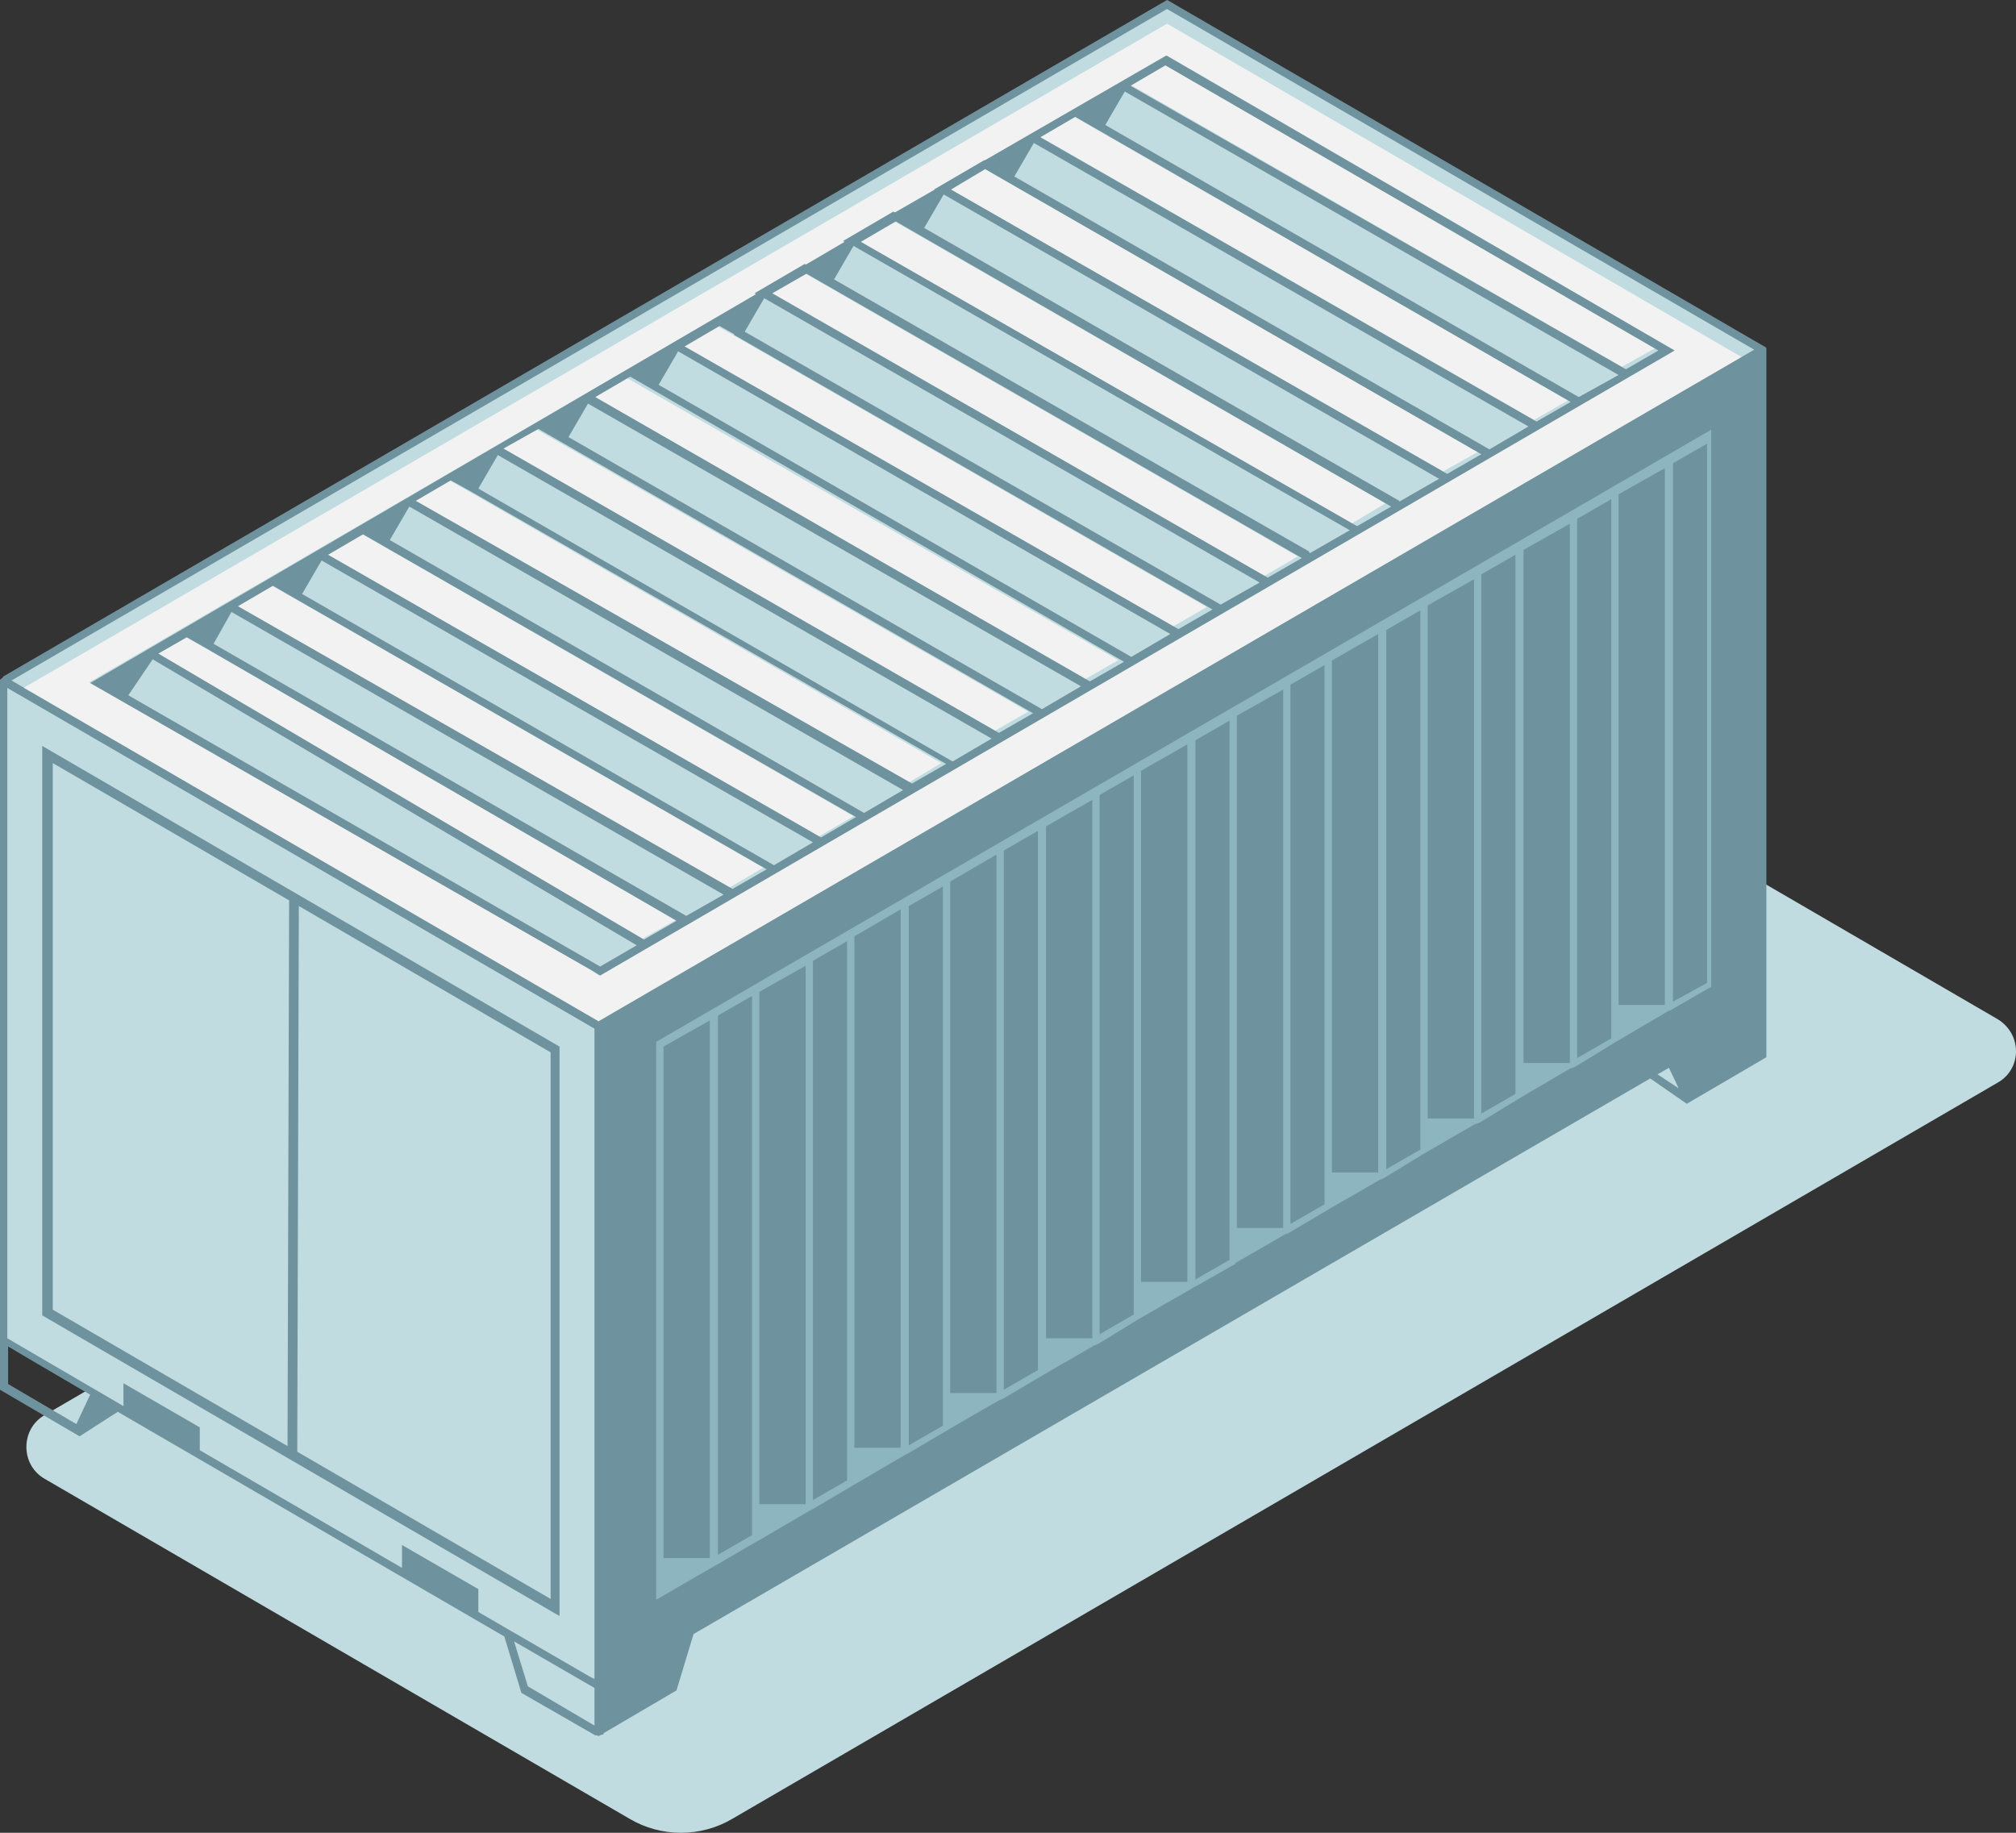 <?xml version="1.0" encoding="UTF-8"?> <svg xmlns="http://www.w3.org/2000/svg" width="99" height="90" viewBox="0 0 99 90" fill="none"><rect x="0" y="0" width="99" height="90" fill="#333333" stroke="none"/> <path d="M98.108 53.159L35.973 89.308C34.417 90.231 32.463 90.231 30.908 89.308L2.193 72.618C0.997 71.936 0.997 70.171 2.193 69.488L65.924 32.377C66.482 32.056 67.16 32.056 67.718 32.377L98.068 50.03C99.304 50.752 99.304 52.477 98.108 53.159Z" fill="#C1DCE0"></path> <path d="M29.392 82.808L0.199 65.838V33.46L29.392 50.431V82.808Z" fill="#C1DCE0"></path> <path d="M57.309 0.201L0.199 33.42L29.392 50.392L86.542 17.172L57.309 0.201Z" fill="#C1DCE0"></path> <path d="M0.199 33.22L0 33.38V65.517V65.958V68.245L3.908 70.532L5.783 69.328L24.766 80.361L25.604 83.13L29.233 85.216L29.632 85.176V83.17V82.728V50.351L0.558 33.42L0.199 33.22ZM3.749 69.93L0.399 67.964V66.119L1.276 66.64L4.427 68.486L3.749 69.93ZM29.193 84.734L25.923 82.809L25.245 80.602L29.193 82.889V84.734ZM29.193 82.448L28.954 82.327L23.49 79.158V78.034L19.741 75.868V76.991L9.811 71.214V70.091L6.062 67.924V69.047L0.359 65.717V33.782L29.193 50.512V82.448Z" fill="#6F939E"></path> <path d="M57.309 1.163L0.877 33.942L29.712 50.672L86.143 17.893L57.309 1.163ZM29.392 47.743L4.387 33.5L57.309 2.728L82.235 17.211L29.392 47.743Z" fill="#F2F2F2"></path> <path d="M86.542 16.971L29.313 50.231L29.233 50.271V82.648V83.089V85.175L29.392 85.256L33.221 83.009L34.059 80.241L81.038 52.959L82.833 54.203L86.742 51.916V49.629V49.188V17.091L86.542 16.971ZM82.434 53.44L81.397 52.758L81.956 52.437L81.996 52.517L82.434 53.44Z" fill="#6F939E"></path> <path d="M32.304 51.114L32.224 51.154V78.556L35.135 76.871L35.215 76.831L37.209 75.667L37.289 75.627L39.761 74.183L39.921 74.103L41.955 72.899L44.428 71.454L44.587 71.374L46.621 70.171L49.054 68.766L49.253 68.686L51.287 67.483L53.72 66.078L53.919 65.998L55.953 64.754L58.466 63.31L58.585 63.23L58.825 63.109L60.659 62.066V62.026L63.092 60.622L63.291 60.542L65.325 59.338L67.758 57.934L67.957 57.854L69.992 56.61L72.424 55.206L72.663 55.126L74.697 53.882L77.09 52.478L77.33 52.397L79.364 51.154L81.956 49.629H81.996L83.95 48.506L84.03 48.465V48.425V21.505V21.103L32.304 51.114ZM58.705 62.829V36.349L60.38 35.386V61.866L58.705 62.829ZM35.255 49.87L36.93 48.907V75.386L35.255 76.349V49.87ZM37.289 48.706L39.562 47.422V73.862H37.289V48.706ZM39.921 73.661V47.182L41.596 46.219V72.698L39.921 73.661ZM41.955 45.978L44.228 44.654V71.093H41.955V45.978ZM44.627 70.973V44.494L46.302 43.531V70.01L44.627 70.973ZM46.661 43.29L48.934 41.966V68.405H46.661V43.29ZM49.293 68.245V41.765L50.968 40.803V67.282L49.293 68.245ZM51.327 40.602L53.64 39.278V65.717H51.367V40.562H51.327V40.602ZM53.999 65.517V39.037L55.674 38.074V64.554L53.999 65.517ZM55.993 37.874L58.306 36.55V62.949H56.033V37.874H55.993ZM60.739 35.146L63.012 33.862V60.301H60.739V35.146ZM63.371 60.1V33.621L65.046 32.658V59.138L63.371 60.1ZM65.365 32.458L67.678 31.134V57.573H65.405V32.417H65.365V32.458ZM68.077 57.412V30.933L69.752 29.97V56.45L68.077 57.412ZM70.111 29.729L72.384 28.445V54.925H70.111V29.729ZM72.743 54.684V28.205L74.418 27.242V53.721L72.743 54.684ZM74.817 27.001L77.09 25.717V52.197H74.817V27.001ZM77.449 51.956V25.477L79.124 24.514V50.993L77.449 51.956ZM79.483 24.273L81.756 22.989V49.348H79.483V24.273ZM82.155 49.188V22.748L83.83 21.785V48.265L82.155 49.188ZM34.856 50.111V76.51H32.583V51.394L34.856 50.111Z" fill="#8CB5BF"></path> <path d="M11.526 29.689L13.241 28.686L37.488 42.608L35.773 43.611L11.526 29.689Z" fill="#F2F2F2"></path> <path d="M7.298 32.217L9.013 31.214L33.261 45.136L31.546 46.099L7.298 32.217Z" fill="#F2F2F2"></path> <path d="M15.953 27.162L17.667 26.159L41.915 40.081L40.2 41.084L15.953 27.162Z" fill="#F2F2F2"></path> <path d="M20.299 24.554L22.014 23.551L46.222 37.473L44.547 38.476L20.299 24.554Z" fill="#F2F2F2"></path> <path d="M24.567 22.026L26.242 21.023L50.49 34.945L48.815 35.908L24.567 22.026Z" fill="#F2F2F2"></path> <path d="M28.994 19.459L30.669 18.496L54.916 32.417L53.241 33.38L28.994 19.459Z" fill="#F2F2F2"></path> <path d="M33.301 16.851L35.016 15.888L59.263 29.809L57.588 30.772L33.301 16.851Z" fill="#F2F2F2"></path> <path d="M37.767 14.403L39.482 13.4L63.73 27.322L62.015 28.325L37.767 14.403Z" fill="#F2F2F2"></path> <path d="M42.114 11.796L43.789 10.793L68.037 24.714L66.362 25.717L42.114 11.796Z" fill="#F2F2F2"></path> <path d="M46.621 9.268L48.336 8.265L72.584 22.187L70.869 23.15L46.621 9.268Z" fill="#F2F2F2"></path> <path d="M51.048 6.7L52.763 5.738L77.011 19.659L75.335 20.622L51.048 6.7Z" fill="#F2F2F2"></path> <path d="M55.395 4.092L57.11 3.129L81.358 17.051L79.643 18.014L55.395 4.092Z" fill="#F2F2F2"></path> <path d="M29.392 50.592L29.313 50.552L0 33.541L0.16 33.22L57.309 0L57.389 0.04L86.702 17.051V17.292L29.392 50.592ZM0.558 33.42L29.392 50.151L86.143 17.172L57.309 0.441L0.558 33.42Z" fill="#6F939E"></path> <path d="M82.235 17.212L81.956 17.051L57.349 2.768L57.269 2.728L48.376 7.864H48.336L45.863 9.308H45.903L43.949 10.431L43.869 10.391L41.397 11.835L41.476 11.876L39.562 12.999L39.522 12.959L37.05 14.403L37.129 14.443L26.481 20.662L24.009 22.106L4.427 33.541L29.073 47.663L29.392 47.864L29.472 47.904L82.235 17.212ZM6.301 34.142L7.498 32.377L31.267 46.419L29.472 47.462L6.301 34.142ZM26.441 21.063L50.729 35.025L49.054 35.988L24.726 22.026L26.441 21.063ZM39.602 13.44L63.929 27.402L62.255 28.365L37.927 14.403L39.602 13.44ZM40.958 13.721L41.915 12.076L66.282 26.038L64.328 27.161L64.288 27.121V27.081L40.958 13.721ZM43.989 10.873L68.316 24.875L66.641 25.837L42.274 11.876L43.989 10.873ZM45.385 11.194L46.342 9.549L70.669 23.511L68.715 24.634V24.594L45.385 11.194ZM48.376 8.305L72.743 22.307L71.068 23.27L46.701 9.308L48.376 8.305ZM77.13 19.739L75.455 20.702L51.088 6.74L52.803 5.737L77.13 19.739ZM54.278 6.138L55.235 4.493L79.483 18.415L77.529 19.498L54.278 6.138ZM55.515 4.213L57.23 3.21L81.437 17.212L79.842 18.134L55.515 4.213ZM75.056 20.943L73.142 22.066L49.812 8.666L50.769 7.021L75.056 20.943ZM55.196 32.498L53.52 33.46L29.233 19.498L30.948 18.495L55.196 32.498ZM32.344 18.897L33.301 17.252L57.469 31.133L55.554 32.257L32.344 18.897ZM33.62 17.011L35.335 16.008L36.053 16.409V16.449L59.543 29.93L57.868 30.893L33.62 17.011ZM36.571 16.289L37.528 14.644L61.856 28.606L59.941 29.689L36.571 16.289ZM53.082 33.701L51.167 34.824L27.917 21.464L28.874 19.819L53.082 33.701ZM10.09 31.815L33.221 45.216L31.626 46.138L7.777 32.096L9.173 31.294L10.09 31.815ZM10.489 31.615L11.366 30.05L35.534 43.932L33.7 44.975L10.489 31.615ZM11.685 29.769L13.4 28.766L37.648 42.688L35.973 43.651L11.685 29.769ZM14.836 29.168L15.793 27.523L39.921 41.364L38.007 42.487L14.836 29.168ZM16.112 27.242L17.827 26.239L42.035 40.12L40.32 41.123L16.112 27.242ZM19.143 26.52L20.1 24.875L44.348 38.796L42.434 39.92L19.143 26.52ZM20.419 24.594L22.134 23.591L23.011 24.072L46.462 37.513L44.786 38.475L20.419 24.594ZM23.49 23.992L24.447 22.347L48.695 36.269L46.781 37.392L23.49 23.992Z" fill="#6F939E"></path> <path d="M27.478 79.358L2.074 64.594V36.63L27.478 51.394V79.358ZM2.592 64.313L27.039 78.516V51.675L2.592 37.472V64.313Z" fill="#6F939E"></path> <path d="M14.597 71.575H14.118L14.198 44.213H14.676L14.597 71.575Z" fill="#6F939E"></path> </svg> 